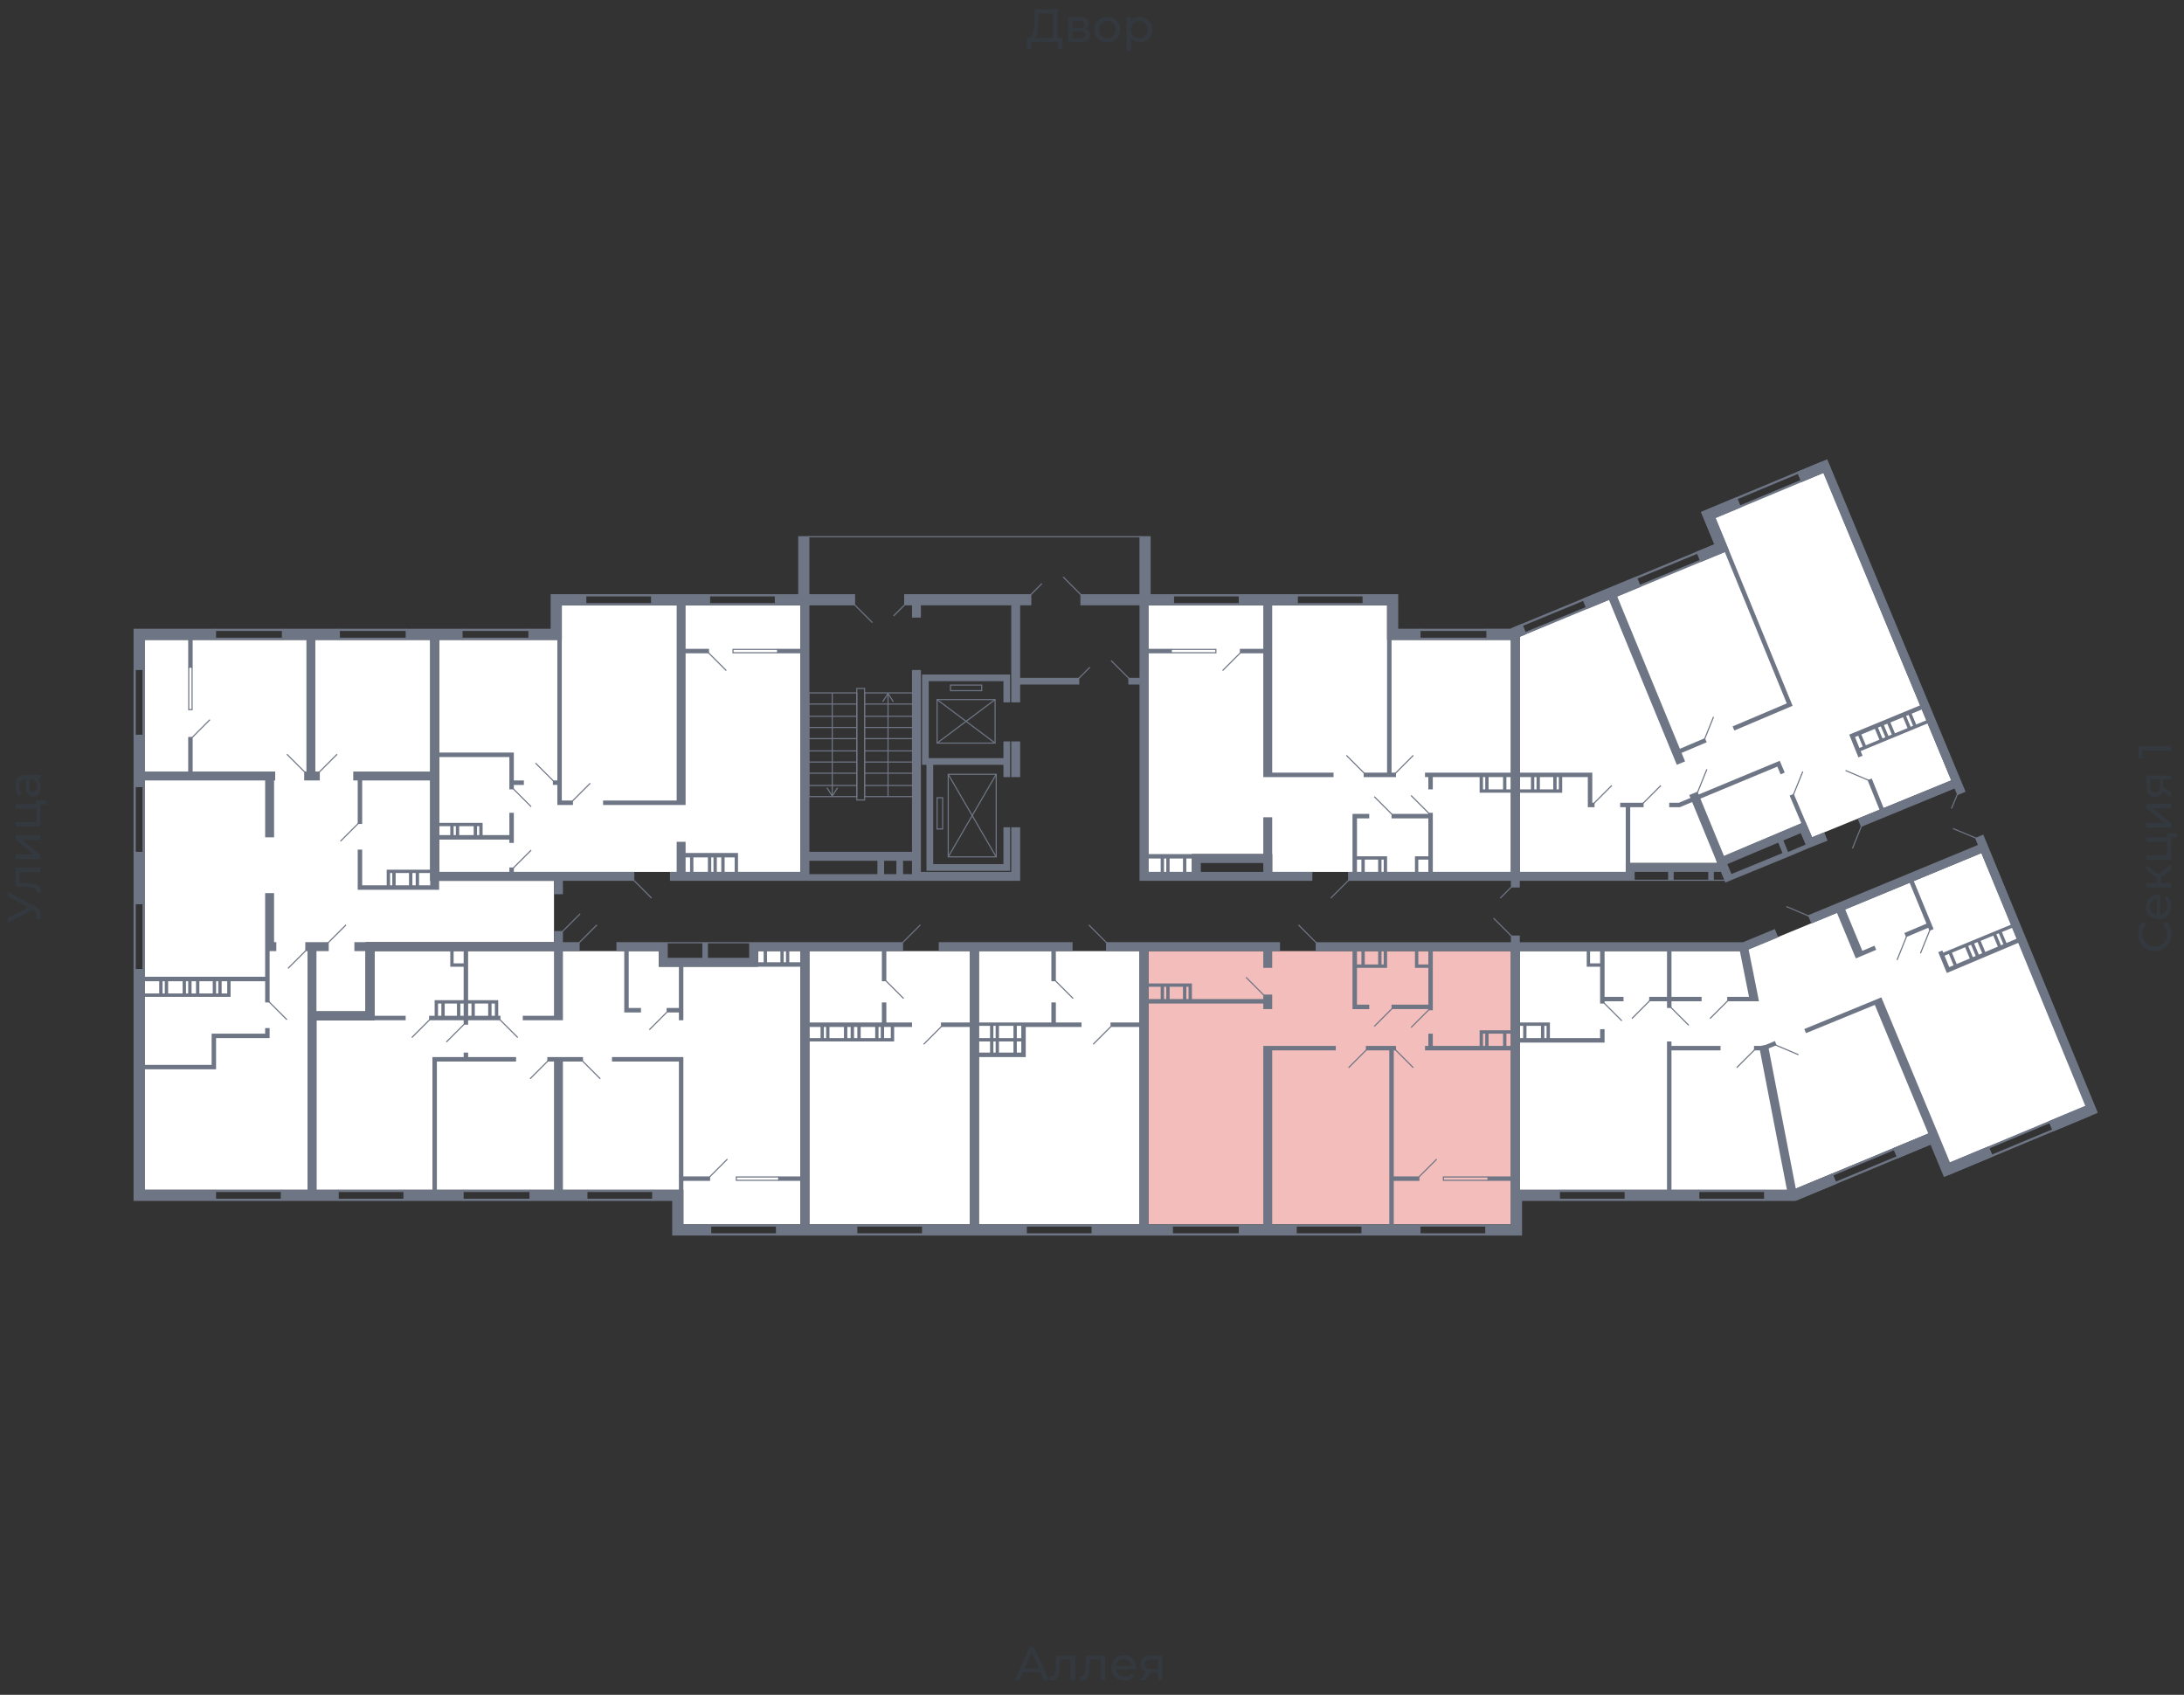 <svg xmlns="http://www.w3.org/2000/svg" width="656" height="509" viewBox="0 0 656 509">
  <rect x="0" y="0" width="656" height="509" fill="#333333" stroke="none"/>
  <title>25.4-1_2s_tip</title>
  <g id="Слой_2" data-name="Слой 2">
    <g id="_25.4_2fl_2s" data-name="25.4-1_2s_tip">
      <rect width="656" height="509" fill="none"/>
      <g id="hover">
        <polygon id="_25.4_2fl_2s_1" data-name="25.4-1_2s_tip_1" points="416.632 192.183 416.632 181.799 344.947 181.799 344.947 261.859 358.011 261.859 358.011 256.499 382.129 256.499 382.129 261.859 453.815 261.859 453.815 192.183 416.632 192.183" fill="white"/>
        <polygon id="_25.4_2fl_2s_2" data-name="25.4-1_2s_tip_2" points="456.495 261.859 488.318 261.859 488.318 259.179 515.787 259.179 515.452 258.174 542.25 246.785 544.26 251.475 586.132 234.391 547.61 141.601 515.117 155.335 518.801 165.05 456.495 191.178 456.495 261.859" fill="white"/>
        <polygon id="_25.4_2fl_2s_3" data-name="25.4-1_2s_tip_3" points="456.495 285.643 456.495 357.328 538.565 357.328 581.443 339.574 585.462 349.289 626.665 332.205 595.177 256.164 523.826 285.643 456.495 285.643" fill="white"/>
        <polygon id="_25.4_2fl_2s_4" data-name="25.4-1_2s_tip_4" points="344.947 367.713 379.45 367.713 453.815 367.713 453.815 285.643 344.947 285.643 344.947 367.713" fill="#F2BDBB"/>
        <polygon id="_25.4_2fl_2s_5" data-name="25.4-1_2s_tip_5" points="342.267 367.713 342.267 285.643 322.168 285.643 294.03 285.643 294.03 367.713 342.267 367.713" fill="white"/>
        <polygon id="_25.4_2fl_2s_6" data-name="25.4-1_2s_tip_6" points="291.35 367.713 291.35 285.643 281.97 285.643 243.113 285.643 243.113 367.713 291.35 367.713" fill="white"/>
        <polygon id="_25.4_2fl_2s_7" data-name="25.4-1_2s_tip_7" points="227.704 285.643 227.704 290.332 197.89 290.332 197.89 285.643 112.471 285.643 112.471 306.411 95.052 306.411 95.052 357.328 205.26 357.328 205.26 367.713 240.433 367.713 240.433 285.643 227.704 285.643" fill="white"/>
        <polygon id="_25.4_2fl_2s_8" data-name="25.4-1_2s_tip_8" points="166.402 282.963 166.402 264.539 129.22 264.539 129.22 192.183 43.465 192.183 43.465 357.328 92.372 357.328 92.372 303.732 109.791 303.732 109.791 282.963 166.402 282.963" fill="white"/>
        <polygon id="_25.4_2fl_2s_9" data-name="25.4-1_2s_tip_9" points="131.899 261.859 131.899 192.183 168.747 192.183 168.747 181.799 240.433 181.799 240.433 261.859 131.899 261.859" fill="white"/>
      </g>
      <g id="o">
        <polyline points="233.566 195.031 220.167 195.031 220.167 196.036 233.566 196.036" fill="none" stroke="#6e7584" stroke-miterlimit="10" stroke-width="0.335"/>
        <polyline points="57.701 200.39 57.701 213.119 56.696 213.119 56.696 200.39" fill="none" stroke="#6e7584" stroke-miterlimit="10" stroke-width="0.335"/>
        <polyline points="233.901 354.481 221.172 354.481 221.172 353.476 233.901 353.476" fill="none" stroke="#6e7584" stroke-miterlimit="10" stroke-width="0.335"/>
        <polyline points="351.814 195.031 365.213 195.031 365.213 196.036 351.814 196.036" fill="none" stroke="#6e7584" stroke-miterlimit="10" stroke-width="0.335"/>
        <line x1="426.514" y1="191.848" x2="446.613" y2="191.848" fill="none" stroke="#6e7584" stroke-miterlimit="10" stroke-width="0.67"/>
        <line x1="426.514" y1="189.168" x2="446.613" y2="189.168" fill="none" stroke="#6e7584" stroke-miterlimit="10" stroke-width="0.67"/>
        <line x1="389.667" y1="181.464" x2="409.43" y2="181.464" fill="none" stroke="#6e7584" stroke-miterlimit="10" stroke-width="0.67"/>
        <line x1="389.667" y1="178.784" x2="409.43" y2="178.784" fill="none" stroke="#6e7584" stroke-miterlimit="10" stroke-width="0.67"/>
        <line x1="352.484" y1="178.784" x2="372.248" y2="178.784" fill="none" stroke="#6e7584" stroke-miterlimit="10" stroke-width="0.67"/>
        <line x1="352.484" y1="181.464" x2="372.248" y2="181.464" fill="none" stroke="#6e7584" stroke-miterlimit="10" stroke-width="0.67"/>
        <path d="M546.6,139.592l.775,1.855-32.344,13.5-.617.258.256.617,3.766,9.1-61.947,25.586-.767-1.857,59.468-24.563.619-.256-.256-.619-3.762-9.092L546.6,139.592m.36-.876-36.043,15.047,4.017,9.709L454.851,188.29l1.278,3.1,63.186-26.1-4.022-9.72,32.962-13.761-1.291-3.091Z" fill="#6e7584"/>
        <line x1="530.023" y1="357.663" x2="510.259" y2="357.663" fill="none" stroke="#6e7584" stroke-miterlimit="10" stroke-width="0.67"/>
        <line x1="530.023" y1="360.343" x2="510.259" y2="360.343" fill="none" stroke="#6e7584" stroke-miterlimit="10" stroke-width="0.67"/>
        <line x1="488.151" y1="357.663" x2="468.387" y2="357.663" fill="none" stroke="#6e7584" stroke-miterlimit="10" stroke-width="0.67"/>
        <line x1="488.151" y1="360.343" x2="468.387" y2="360.343" fill="none" stroke="#6e7584" stroke-miterlimit="10" stroke-width="0.67"/>
        <path d="M626.33,332.875l.774,1.855L585.8,351.968l-.774-1.855,41.306-17.238m.36-.876-42.543,17.754,1.291,3.091L627.98,335.09,626.69,332Z" fill="#6e7584"/>
        <path d="M579.768,340.914l.772,1.856-40.635,16.9-.772-1.856,40.635-16.9m.361-.876-41.872,17.419,1.286,3.093,41.873-17.419-1.287-3.093Z" fill="#6e7584"/>
        <polyline points="446.948 354.481 433.549 354.481 433.549 353.476 446.948 353.476" fill="none" stroke="#6e7584" stroke-miterlimit="10" stroke-width="0.335"/>
        <line x1="372.248" y1="368.048" x2="352.149" y2="368.048" fill="none" stroke="#6e7584" stroke-miterlimit="10" stroke-width="0.67"/>
        <line x1="372.248" y1="370.728" x2="352.149" y2="370.728" fill="none" stroke="#6e7584" stroke-miterlimit="10" stroke-width="0.67"/>
        <line x1="409.095" y1="368.048" x2="389.332" y2="368.048" fill="none" stroke="#6e7584" stroke-miterlimit="10" stroke-width="0.67"/>
        <line x1="409.095" y1="370.728" x2="389.332" y2="370.728" fill="none" stroke="#6e7584" stroke-miterlimit="10" stroke-width="0.67"/>
        <line x1="446.278" y1="370.728" x2="426.514" y2="370.728" fill="none" stroke="#6e7584" stroke-miterlimit="10" stroke-width="0.67"/>
        <line x1="446.278" y1="368.048" x2="426.514" y2="368.048" fill="none" stroke="#6e7584" stroke-miterlimit="10" stroke-width="0.67"/>
        <line x1="158.865" y1="191.848" x2="138.766" y2="191.848" fill="none" stroke="#6e7584" stroke-miterlimit="10" stroke-width="0.67"/>
        <line x1="158.865" y1="189.168" x2="138.766" y2="189.168" fill="none" stroke="#6e7584" stroke-miterlimit="10" stroke-width="0.67"/>
        <line x1="195.713" y1="181.464" x2="175.949" y2="181.464" fill="none" stroke="#6e7584" stroke-miterlimit="10" stroke-width="0.67"/>
        <line x1="195.713" y1="178.784" x2="175.949" y2="178.784" fill="none" stroke="#6e7584" stroke-miterlimit="10" stroke-width="0.67"/>
        <line x1="232.896" y1="178.784" x2="213.132" y2="178.784" fill="none" stroke="#6e7584" stroke-miterlimit="10" stroke-width="0.67"/>
        <line x1="232.896" y1="181.464" x2="213.132" y2="181.464" fill="none" stroke="#6e7584" stroke-miterlimit="10" stroke-width="0.67"/>
        <line x1="101.919" y1="191.848" x2="122.017" y2="191.848" fill="none" stroke="#6e7584" stroke-miterlimit="10" stroke-width="0.67"/>
        <line x1="101.919" y1="189.168" x2="122.017" y2="189.168" fill="none" stroke="#6e7584" stroke-miterlimit="10" stroke-width="0.67"/>
        <line x1="64.736" y1="191.848" x2="84.835" y2="191.848" fill="none" stroke="#6e7584" stroke-miterlimit="10" stroke-width="0.67"/>
        <line x1="64.736" y1="189.168" x2="84.835" y2="189.168" fill="none" stroke="#6e7584" stroke-miterlimit="10" stroke-width="0.67"/>
        <line x1="43.13" y1="220.824" x2="43.13" y2="201.06" fill="none" stroke="#6e7584" stroke-miterlimit="10" stroke-width="0.67"/>
        <line x1="40.45" y1="220.824" x2="40.45" y2="201.06" fill="none" stroke="#6e7584" stroke-miterlimit="10" stroke-width="0.67"/>
        <line x1="43.13" y1="255.997" x2="43.13" y2="236.233" fill="none" stroke="#6e7584" stroke-miterlimit="10" stroke-width="0.67"/>
        <line x1="40.45" y1="255.997" x2="40.45" y2="236.233" fill="none" stroke="#6e7584" stroke-miterlimit="10" stroke-width="0.67"/>
        <line x1="43.13" y1="291.17" x2="43.13" y2="271.406" fill="none" stroke="#6e7584" stroke-miterlimit="10" stroke-width="0.67"/>
        <line x1="40.45" y1="291.17" x2="40.45" y2="271.406" fill="none" stroke="#6e7584" stroke-miterlimit="10" stroke-width="0.67"/>
        <line x1="64.736" y1="357.663" x2="84.5" y2="357.663" fill="none" stroke="#6e7584" stroke-miterlimit="10" stroke-width="0.67"/>
        <line x1="64.736" y1="360.343" x2="84.5" y2="360.343" fill="none" stroke="#6e7584" stroke-miterlimit="10" stroke-width="0.67"/>
        <line x1="196.048" y1="357.663" x2="176.284" y2="357.663" fill="none" stroke="#6e7584" stroke-miterlimit="10" stroke-width="0.67"/>
        <line x1="196.048" y1="360.343" x2="176.284" y2="360.343" fill="none" stroke="#6e7584" stroke-miterlimit="10" stroke-width="0.67"/>
        <line x1="121.347" y1="357.663" x2="101.584" y2="357.663" fill="none" stroke="#6e7584" stroke-miterlimit="10" stroke-width="0.67"/>
        <line x1="121.347" y1="360.343" x2="101.584" y2="360.343" fill="none" stroke="#6e7584" stroke-miterlimit="10" stroke-width="0.67"/>
        <line x1="159.2" y1="357.663" x2="139.101" y2="357.663" fill="none" stroke="#6e7584" stroke-miterlimit="10" stroke-width="0.67"/>
        <line x1="159.2" y1="360.343" x2="139.101" y2="360.343" fill="none" stroke="#6e7584" stroke-miterlimit="10" stroke-width="0.67"/>
        <line x1="233.231" y1="370.728" x2="213.467" y2="370.728" fill="none" stroke="#6e7584" stroke-miterlimit="10" stroke-width="0.67"/>
        <line x1="233.231" y1="368.048" x2="213.467" y2="368.048" fill="none" stroke="#6e7584" stroke-miterlimit="10" stroke-width="0.67"/>
        <line x1="257.349" y1="368.048" x2="277.113" y2="368.048" fill="none" stroke="#6e7584" stroke-miterlimit="10" stroke-width="0.67"/>
        <line x1="257.349" y1="370.728" x2="277.113" y2="370.728" fill="none" stroke="#6e7584" stroke-miterlimit="10" stroke-width="0.67"/>
        <line x1="308.266" y1="368.048" x2="328.03" y2="368.048" fill="none" stroke="#6e7584" stroke-miterlimit="10" stroke-width="0.67"/>
        <line x1="308.266" y1="370.728" x2="328.03" y2="370.728" fill="none" stroke="#6e7584" stroke-miterlimit="10" stroke-width="0.67"/>
      </g>
      <g id="d">
        <line x1="399.716" y1="269.731" x2="405.076" y2="264.371" fill="none" stroke="#6e7584" stroke-miterlimit="10" stroke-width="0.335"/>
        <line x1="418.14" y1="244.608" x2="412.78" y2="239.248" fill="none" stroke="#6e7584" stroke-miterlimit="10" stroke-width="0.335"/>
        <line x1="409.765" y1="232.213" x2="404.406" y2="226.854" fill="none" stroke="#6e7584" stroke-miterlimit="10" stroke-width="0.335"/>
        <line x1="419.145" y1="232.213" x2="424.504" y2="226.854" fill="none" stroke="#6e7584" stroke-miterlimit="10" stroke-width="0.335"/>
        <line x1="423.834" y1="238.913" x2="429.194" y2="244.273" fill="none" stroke="#6e7584" stroke-miterlimit="10" stroke-width="0.335"/>
        <line x1="372.583" y1="196.036" x2="367.223" y2="201.395" fill="none" stroke="#6e7584" stroke-miterlimit="10" stroke-width="0.335"/>
        <line x1="561.315" y1="234.364" x2="554.338" y2="231.402" fill="none" stroke="#6e7584" stroke-miterlimit="10" stroke-width="0.335"/>
        <line x1="498.87" y1="235.898" x2="493.51" y2="241.258" fill="none" stroke="#6e7584" stroke-miterlimit="10" stroke-width="0.335"/>
        <line x1="541.492" y1="231.714" x2="538.653" y2="238.742" fill="none" stroke="#6e7584" stroke-miterlimit="10" stroke-width="0.335"/>
        <line x1="512.684" y1="231.044" x2="509.845" y2="238.072" fill="none" stroke="#6e7584" stroke-miterlimit="10" stroke-width="0.335"/>
        <line x1="514.694" y1="215.3" x2="511.854" y2="222.328" fill="none" stroke="#6e7584" stroke-miterlimit="10" stroke-width="0.335"/>
        <line x1="559.246" y1="247.793" x2="556.407" y2="254.821" fill="none" stroke="#6e7584" stroke-miterlimit="10" stroke-width="0.335"/>
        <line x1="484.131" y1="235.898" x2="478.771" y2="241.258" fill="none" stroke="#6e7584" stroke-miterlimit="10" stroke-width="0.335"/>
        <line x1="543.561" y1="275.232" x2="536.584" y2="272.27" fill="none" stroke="#6e7584" stroke-miterlimit="10" stroke-width="0.335"/>
        <line x1="518.969" y1="300.549" x2="513.609" y2="305.909" fill="none" stroke="#6e7584" stroke-miterlimit="10" stroke-width="0.335"/>
        <line x1="540.211" y1="316.769" x2="533.234" y2="313.808" fill="none" stroke="#6e7584" stroke-miterlimit="10" stroke-width="0.335"/>
        <line x1="527.008" y1="315.288" x2="521.649" y2="320.648" fill="none" stroke="#6e7584" stroke-miterlimit="10" stroke-width="0.335"/>
        <line x1="579.68" y1="279.281" x2="576.841" y2="286.309" fill="none" stroke="#6e7584" stroke-miterlimit="10" stroke-width="0.335"/>
        <line x1="572.645" y1="281.291" x2="569.806" y2="288.319" fill="none" stroke="#6e7584" stroke-miterlimit="10" stroke-width="0.335"/>
        <line x1="481.786" y1="301.219" x2="487.146" y2="306.579" fill="none" stroke="#6e7584" stroke-miterlimit="10" stroke-width="0.335"/>
        <line x1="495.52" y1="300.549" x2="490.161" y2="305.909" fill="none" stroke="#6e7584" stroke-miterlimit="10" stroke-width="0.335"/>
        <line x1="507.245" y1="307.919" x2="501.885" y2="302.559" fill="none" stroke="#6e7584" stroke-miterlimit="10" stroke-width="0.335"/>
        <line x1="390.001" y1="277.771" x2="395.361" y2="283.13" fill="none" stroke="#6e7584" stroke-miterlimit="10" stroke-width="0.335"/>
        <line x1="418.14" y1="302.894" x2="412.78" y2="308.254" fill="none" stroke="#6e7584" stroke-miterlimit="10" stroke-width="0.335"/>
        <line x1="410.435" y1="315.288" x2="405.076" y2="320.648" fill="none" stroke="#6e7584" stroke-miterlimit="10" stroke-width="0.335"/>
        <line x1="374.257" y1="293.515" x2="379.617" y2="298.874" fill="none" stroke="#6e7584" stroke-miterlimit="10" stroke-width="0.335"/>
        <line x1="419.145" y1="315.288" x2="424.504" y2="320.648" fill="none" stroke="#6e7584" stroke-miterlimit="10" stroke-width="0.335"/>
        <line x1="423.834" y1="308.589" x2="429.194" y2="303.229" fill="none" stroke="#6e7584" stroke-miterlimit="10" stroke-width="0.335"/>
        <line x1="426.179" y1="353.476" x2="431.539" y2="348.116" fill="none" stroke="#6e7584" stroke-miterlimit="10" stroke-width="0.335"/>
        <line x1="195.713" y1="269.731" x2="190.353" y2="264.371" fill="none" stroke="#6e7584" stroke-miterlimit="10" stroke-width="0.335"/>
        <line x1="166.235" y1="234.558" x2="160.875" y2="229.199" fill="none" stroke="#6e7584" stroke-miterlimit="10" stroke-width="0.335"/>
        <line x1="171.929" y1="240.588" x2="177.289" y2="235.228" fill="none" stroke="#6e7584" stroke-miterlimit="10" stroke-width="0.335"/>
        <line x1="159.535" y1="242.263" x2="154.176" y2="236.903" fill="none" stroke="#6e7584" stroke-miterlimit="10" stroke-width="0.335"/>
        <line x1="159.535" y1="255.327" x2="154.176" y2="260.687" fill="none" stroke="#6e7584" stroke-miterlimit="10" stroke-width="0.335"/>
        <line x1="212.797" y1="196.036" x2="218.157" y2="201.395" fill="none" stroke="#6e7584" stroke-miterlimit="10" stroke-width="0.335"/>
        <line x1="102.254" y1="252.647" x2="107.613" y2="247.287" fill="none" stroke="#6e7584" stroke-miterlimit="10" stroke-width="0.335"/>
        <line x1="80.815" y1="300.884" x2="86.175" y2="306.244" fill="none" stroke="#6e7584" stroke-miterlimit="10" stroke-width="0.335"/>
        <line x1="95.889" y1="231.878" x2="101.249" y2="226.519" fill="none" stroke="#6e7584" stroke-miterlimit="10" stroke-width="0.335"/>
        <line x1="57.701" y1="221.494" x2="63.061" y2="216.134" fill="none" stroke="#6e7584" stroke-miterlimit="10" stroke-width="0.335"/>
        <line x1="103.929" y1="277.771" x2="98.569" y2="283.13" fill="none" stroke="#6e7584" stroke-miterlimit="10" stroke-width="0.335"/>
        <line x1="91.869" y1="285.475" x2="86.51" y2="290.835" fill="none" stroke="#6e7584" stroke-miterlimit="10" stroke-width="0.335"/>
        <line x1="86.175" y1="226.519" x2="91.534" y2="231.878" fill="none" stroke="#6e7584" stroke-miterlimit="10" stroke-width="0.335"/>
        <line x1="174.274" y1="274.421" x2="168.915" y2="279.781" fill="none" stroke="#6e7584" stroke-miterlimit="10" stroke-width="0.335"/>
        <line x1="180.304" y1="323.998" x2="174.944" y2="318.638" fill="none" stroke="#6e7584" stroke-miterlimit="10" stroke-width="0.335"/>
        <line x1="159.2" y1="323.998" x2="164.56" y2="318.638" fill="none" stroke="#6e7584" stroke-miterlimit="10" stroke-width="0.335"/>
        <line x1="195.043" y1="309.259" x2="200.403" y2="303.899" fill="none" stroke="#6e7584" stroke-miterlimit="10" stroke-width="0.335"/>
        <line x1="155.515" y1="311.604" x2="150.156" y2="306.244" fill="none" stroke="#6e7584" stroke-miterlimit="10" stroke-width="0.335"/>
        <line x1="134.077" y1="312.944" x2="139.436" y2="307.584" fill="none" stroke="#6e7584" stroke-miterlimit="10" stroke-width="0.335"/>
        <line x1="123.692" y1="311.604" x2="129.052" y2="306.244" fill="none" stroke="#6e7584" stroke-miterlimit="10" stroke-width="0.335"/>
        <line x1="179.299" y1="277.771" x2="173.939" y2="283.13" fill="none" stroke="#6e7584" stroke-miterlimit="10" stroke-width="0.335"/>
        <line x1="213.132" y1="353.476" x2="218.492" y2="348.116" fill="none" stroke="#6e7584" stroke-miterlimit="10" stroke-width="0.335"/>
        <line x1="271.084" y1="283.13" x2="276.443" y2="277.771" fill="none" stroke="#6e7584" stroke-miterlimit="10" stroke-width="0.335"/>
        <line x1="282.808" y1="308.254" x2="277.448" y2="313.614" fill="none" stroke="#6e7584" stroke-miterlimit="10" stroke-width="0.335"/>
        <line x1="266.059" y1="294.52" x2="271.419" y2="299.879" fill="none" stroke="#6e7584" stroke-miterlimit="10" stroke-width="0.335"/>
        <line x1="332.385" y1="283.13" x2="327.025" y2="277.771" fill="none" stroke="#6e7584" stroke-miterlimit="10" stroke-width="0.335"/>
        <line x1="333.725" y1="308.254" x2="328.365" y2="313.614" fill="none" stroke="#6e7584" stroke-miterlimit="10" stroke-width="0.335"/>
        <line x1="316.976" y1="294.52" x2="322.336" y2="299.879" fill="none" stroke="#6e7584" stroke-miterlimit="10" stroke-width="0.335"/>
        <line x1="256.679" y1="181.631" x2="262.039" y2="186.991" fill="none" stroke="#6e7584" stroke-miterlimit="10" stroke-width="0.335"/>
        <line x1="271.754" y1="181.631" x2="268.404" y2="184.981" fill="none" stroke="#6e7584" stroke-miterlimit="10" stroke-width="0.335"/>
        <line x1="324.68" y1="178.617" x2="319.321" y2="173.257" fill="none" stroke="#6e7584" stroke-miterlimit="10" stroke-width="0.335"/>
        <line x1="309.606" y1="178.617" x2="312.956" y2="175.267" fill="none" stroke="#6e7584" stroke-miterlimit="10" stroke-width="0.335"/>
        <line x1="339.085" y1="203.74" x2="333.725" y2="198.38" fill="none" stroke="#6e7584" stroke-miterlimit="10" stroke-width="0.335"/>
        <line x1="324.01" y1="203.74" x2="327.36" y2="200.39" fill="none" stroke="#6e7584" stroke-miterlimit="10" stroke-width="0.335"/>
        <line x1="448.623" y1="275.761" x2="453.983" y2="281.12" fill="none" stroke="#6e7584" stroke-miterlimit="10" stroke-width="0.335"/>
        <line x1="450.633" y1="269.731" x2="453.983" y2="266.381" fill="none" stroke="#6e7584" stroke-miterlimit="10" stroke-width="0.335"/>
        <line x1="586.603" y1="248.83" x2="593.606" y2="251.731" fill="none" stroke="#6e7584" stroke-miterlimit="10" stroke-width="0.335"/>
        <line x1="586.152" y1="242.825" x2="587.965" y2="238.448" fill="none" stroke="#6e7584" stroke-miterlimit="10" stroke-width="0.335"/>
        <line x1="342.602" y1="161.198" x2="242.778" y2="161.198" fill="none" stroke="#6e7584" stroke-miterlimit="10" stroke-width="0.335"/>
        <rect x="281.468" y="210.105" width="17.419" height="13.064" transform="translate(580.355 433.274) rotate(180)" fill="none" stroke="#6e7584" stroke-miterlimit="10" stroke-width="0.335"/>
        <line x1="298.887" y1="210.105" x2="281.468" y2="223.169" fill="none" stroke="#6e7584" stroke-miterlimit="10" stroke-width="0.335"/>
        <line x1="298.887" y1="223.169" x2="281.468" y2="210.105" fill="none" stroke="#6e7584" stroke-miterlimit="10" stroke-width="0.335"/>
        <rect x="284.818" y="232.548" width="14.404" height="24.789" transform="translate(584.04 489.885) rotate(180)" fill="none" stroke="#6e7584" stroke-miterlimit="10" stroke-width="0.335"/>
        <line x1="299.222" y1="232.548" x2="284.818" y2="257.337" fill="none" stroke="#6e7584" stroke-miterlimit="10" stroke-width="0.335"/>
        <line x1="299.222" y1="257.337" x2="284.818" y2="232.548" fill="none" stroke="#6e7584" stroke-miterlimit="10" stroke-width="0.335"/>
        <rect x="285.488" y="205.75" width="9.379" height="1.675" transform="translate(580.355 413.175) rotate(180)" fill="none" stroke="#6e7584" stroke-miterlimit="10" stroke-width="0.335"/>
        <rect x="281.468" y="239.583" width="1.675" height="9.379" transform="translate(564.611 488.545) rotate(180)" fill="none" stroke="#6e7584" stroke-miterlimit="10" stroke-width="0.335"/>
        <rect x="257.349" y="206.755" width="2.345" height="33.498" transform="translate(517.044 447.008) rotate(180)" fill="none" stroke="#6e7584" stroke-miterlimit="10" stroke-width="0.335"/>
        <g>
          <rect x="259.694" y="208.095" width="14.404" height="31.153" fill="none" stroke="#6e7584" stroke-miterlimit="10" stroke-width="0.335"/>
          <line x1="259.694" y1="235.898" x2="274.098" y2="235.898" fill="none" stroke="#6e7584" stroke-miterlimit="10" stroke-width="0.335"/>
          <line x1="259.694" y1="232.213" x2="274.098" y2="232.213" fill="none" stroke="#6e7584" stroke-miterlimit="10" stroke-width="0.335"/>
          <line x1="259.694" y1="228.864" x2="274.098" y2="228.864" fill="none" stroke="#6e7584" stroke-miterlimit="10" stroke-width="0.335"/>
          <line x1="259.694" y1="225.514" x2="274.098" y2="225.514" fill="none" stroke="#6e7584" stroke-miterlimit="10" stroke-width="0.335"/>
          <line x1="259.694" y1="221.829" x2="274.098" y2="221.829" fill="none" stroke="#6e7584" stroke-miterlimit="10" stroke-width="0.335"/>
          <line x1="259.694" y1="218.479" x2="274.098" y2="218.479" fill="none" stroke="#6e7584" stroke-miterlimit="10" stroke-width="0.335"/>
          <line x1="259.694" y1="215.129" x2="274.098" y2="215.129" fill="none" stroke="#6e7584" stroke-miterlimit="10" stroke-width="0.335"/>
          <line x1="259.694" y1="211.445" x2="274.098" y2="211.445" fill="none" stroke="#6e7584" stroke-miterlimit="10" stroke-width="0.335"/>
          <g>
            <line x1="266.729" y1="208.498" x2="266.729" y2="239.248" fill="none" stroke="#6e7584" stroke-miterlimit="10" stroke-width="0.335"/>
            <path d="M265.121,210.787a.167.167,0,0,0,.231-.052l1.377-2.161,1.376,2.161a.168.168,0,1,0,.283-.18l-1.518-2.383a.168.168,0,0,0-.282,0l-1.518,2.383a.167.167,0,0,0,.051.232Z" fill="#6e7584"/>
          </g>
        </g>
        <g>
          <rect x="242.945" y="208.095" width="14.404" height="31.153" fill="none" stroke="#6e7584" stroke-miterlimit="10" stroke-width="0.335"/>
          <line x1="242.945" y1="235.898" x2="257.349" y2="235.898" fill="none" stroke="#6e7584" stroke-miterlimit="10" stroke-width="0.335"/>
          <line x1="242.945" y1="232.213" x2="257.349" y2="232.213" fill="none" stroke="#6e7584" stroke-miterlimit="10" stroke-width="0.335"/>
          <line x1="242.945" y1="228.864" x2="257.349" y2="228.864" fill="none" stroke="#6e7584" stroke-miterlimit="10" stroke-width="0.335"/>
          <line x1="242.945" y1="225.514" x2="257.349" y2="225.514" fill="none" stroke="#6e7584" stroke-miterlimit="10" stroke-width="0.335"/>
          <line x1="242.945" y1="221.829" x2="257.349" y2="221.829" fill="none" stroke="#6e7584" stroke-miterlimit="10" stroke-width="0.335"/>
          <line x1="242.945" y1="218.479" x2="257.349" y2="218.479" fill="none" stroke="#6e7584" stroke-miterlimit="10" stroke-width="0.335"/>
          <line x1="242.945" y1="215.129" x2="257.349" y2="215.129" fill="none" stroke="#6e7584" stroke-miterlimit="10" stroke-width="0.335"/>
          <line x1="242.945" y1="211.445" x2="257.349" y2="211.445" fill="none" stroke="#6e7584" stroke-miterlimit="10" stroke-width="0.335"/>
          <g>
            <line x1="249.98" y1="208.095" x2="249.98" y2="238.845" fill="none" stroke="#6e7584" stroke-miterlimit="10" stroke-width="0.335"/>
            <path d="M248.372,236.556a.167.167,0,0,1,.231.051l1.377,2.162,1.376-2.162a.168.168,0,0,1,.283.18l-1.518,2.383a.166.166,0,0,1-.282,0l-1.518-2.383a.166.166,0,0,1-.027-.09A.168.168,0,0,1,248.372,236.556Z" fill="#6e7584"/>
          </g>
        </g>
      </g>
      <g id="s">
        <g>
          <path d="M342.267,203.573h-3.35v2.009h3.35v58.957h2.68v-6.7h3.684v4.02h-3.684v2.68h34.5v-2.68H360.691v-2.68H379.45v2.68h0v2.68h14.739v-2.68h-12.06V245.445H379.45V256.5h-34.5V196.2h7.034v-1.34h-7.034V181.8h7.7v-3.35h-7.034V161.03h-3.35v17.419H324.513v3.35h17.754Zm14.069,54.266h1.675v4.02h-1.675Zm-5.025,0h4.02v4.02h-4.02Zm-1.675,0h.67v4.02h-.67Z" fill="#6e7584"/>
          <polygon points="379.45 194.863 372.415 194.863 372.415 196.203 379.45 196.203 379.45 232.046 379.45 233.386 400.553 233.386 400.553 232.046 382.129 232.046 382.129 181.799 389.834 181.799 389.834 178.449 372.08 178.449 372.08 181.799 379.45 181.799 379.45 194.863" fill="#6e7584"/>
          <polygon points="416.632 188.833 416.632 192.183 416.632 232.046 409.598 232.046 409.598 233.386 419.312 233.386 419.312 232.046 417.972 232.046 417.972 192.183 426.682 192.183 426.682 188.833 419.982 188.833 419.982 178.449 416.632 178.449 409.263 178.449 409.263 181.799 416.632 181.799 416.632 188.833" fill="#6e7584"/>
          <polygon points="418.642 354.649 426.347 354.649 426.347 353.309 418.642 353.309 418.642 315.456 419.312 315.456 419.312 314.116 410.268 314.116 410.268 315.456 417.302 315.456 417.302 367.713 408.928 367.713 408.928 371.063 426.682 371.063 426.682 367.713 418.642 367.713 418.642 354.649" fill="#6e7584"/>
          <polygon points="379.45 315.456 379.45 367.713 372.08 367.713 372.08 371.063 389.499 371.063 389.499 367.713 382.129 367.713 382.129 315.456 401.223 315.456 401.223 314.116 379.45 314.116 379.45 315.456" fill="#6e7584"/>
          <path d="M344.947,301.387h34.5v1.675h2.679v-4.355H379.45v1.34H358.011v-4.69H344.947v-9.714h34.5v5.024h2.679v-5.024h2.345v-2.68H332.217v2.68h10.05v21.438h-8.71v1.34h8.71v59.292h-14.4v3.35h24.453v-3.35h-7.369Zm11.389-5.025h.67v3.685h-.67Zm-5.025,0h4.02v3.685h-4.02Zm-1.675,0h.67v3.685h-.67Zm-4.689,0h3.684v3.685h-3.684Z" fill="#6e7584"/>
          <path d="M317.143,301.052H315.8v6.029H294.03V285.643H315.8v9.044h1.34v-9.044h5.025v-2.68h-40.2v2.68h9.38v21.438h-8.71v1.34h8.71v59.292h-14.4v3.35h31.488v-3.35h-14.4V317.466H308.1v-9.045h16.749v-1.34h-7.705Zm-19.764,15.074H294.03v-3.35h3.349Zm0-4.355H294.03v-3.685h3.349Zm1.675,4.355h-.67v-3.35h.67Zm0-4.355h-.67v-3.685h.67Zm5.36,4.355h-4.355v-3.35h4.355Zm0-4.355h-4.355v-3.685h4.355Zm2.345,4.355h-1.34v-3.35h1.34Zm0-7.7v3.35h-1.34v-3.685h1.34Z" fill="#6e7584"/>
          <path d="M266.226,301.052h-1.34v6.029H243.113V285.643h21.773v9.044h1.34v-9.044h5.025v-2.68h-86.09v2.68h2.345v18.424h5.025v-1.34h-3.685V285.643h9.044v4.689h6.03v12.395h-3.685v1.34h3.685v2.344h1.34V290.332h35.173v62.977h-6.7v1.34h6.7v13.064h-7.37v3.35h24.454v-3.35h-14.4V312.776h25.458v-4.355h5.36v-1.34h-7.7Zm-55.271-13.4H200.57V283.3h10.385Zm14.069-2.01v2.01H212.63V283.3h12.394Zm4.355,3.349H227.7v-3.349h1.675Zm5.024,0h-4.02v-3.349h4.02Zm1.675,0h-.67v-3.349h.67Zm4.355,0h-3.35v-3.349h3.35Zm6.03,22.779h-3.35v-3.35h3.35Zm1.674,0h-.67v-3.35h.67Zm5.36,0h-4.355v-3.35H253.5Zm2.01,0h-1v-3.35h1Zm2.01,0h-1v-3.35h1Zm5.36,0h-4.355v-3.35h4.355Zm1.674,0h-.67v-3.35h.67Zm3.015-3.35v3.35h-2.01v-3.35Z" fill="#6e7584"/>
          <polygon points="169.082 318.806 175.112 318.806 175.112 317.466 164.392 317.466 164.392 318.806 166.402 318.806 166.402 357.328 159.033 357.328 159.033 360.678 176.452 360.678 176.452 357.328 169.082 357.328 169.082 318.806" fill="#6e7584"/>
          <polygon points="205.26 357.328 205.26 354.649 213.3 354.649 213.3 353.309 205.26 353.309 205.26 318.806 205.26 317.466 183.821 317.466 183.821 318.806 203.92 318.806 203.92 357.328 201.91 357.328 195.881 357.328 195.881 360.678 201.91 360.678 201.91 367.713 201.91 371.063 213.634 371.063 213.634 367.713 205.26 367.713 205.26 357.328" fill="#6e7584"/>
          <path d="M157.023,305.072v1.339h12.059V285.643h5.025v-2.68h-5.025v-3.35H166.4v3.35H106.441v2.68h3.35v18.089H95.052V285.643h3.684v-2.68H91.7v2.68h.67v71.685h-8.04v3.35h17.419v-3.35h-6.7V306.411h26.8v-1.339h-9.379V285.643h22.778v4.689h4.02v10.05h-8.71v4.69h-1.674v1.339h10.384v1.34h1.34v-1.34h9.714v-1.339h-.67v-4.69h-9.044V285.643H166.4v19.429Zm-24.454,0h-1v-3.685h1Zm4.69,0h-3.685v-3.685h3.685Zm2.01,0h-1v-3.685h1Zm0-15.745h-3.015v-3.684h3.015Zm8.374,12.06h1v3.685h-1Zm-5.024,0h4.019v3.685h-4.019Zm-1,0v3.685h-1v-3.685Z" fill="#6e7584"/>
          <polygon points="140.609 316.126 139.269 316.126 139.269 317.466 129.889 317.466 129.889 318.806 129.889 357.328 121.18 357.328 121.18 360.678 139.269 360.678 139.269 357.328 131.229 357.328 131.229 318.806 155.013 318.806 155.013 317.466 140.609 317.466 140.609 316.126" fill="#6e7584"/>
          <polygon points="43.465 234.391 79.642 234.391 79.642 251.475 82.322 251.475 82.322 234.391 82.657 234.391 82.657 231.711 57.869 231.711 57.869 221.327 56.529 221.327 56.529 231.711 43.465 231.711 43.465 220.657 40.115 220.657 40.115 236.401 43.465 236.401 43.465 234.391" fill="#6e7584"/>
          <rect x="40.115" y="255.829" width="3.35" height="15.744" fill="#6e7584"/>
          <polygon points="43.465 192.183 56.529 192.183 56.529 200.558 57.869 200.558 57.869 192.183 64.903 192.183 64.903 188.833 40.115 188.833 40.115 192.183 40.115 201.228 43.465 201.228 43.465 192.183" fill="#6e7584"/>
          <polygon points="92.037 231.711 91.367 231.711 91.367 234.391 96.056 234.391 96.056 231.711 94.717 231.711 94.717 192.183 102.086 192.183 102.086 188.833 84.667 188.833 84.667 192.183 92.037 192.183 92.037 231.711" fill="#6e7584"/>
          <path d="M107.446,247.455h1.34V234.391H129.22v26.8H116.155v4.69h-7.369v-10.72h-1.34v12.06H131.9v-2.68h34.5v4.02h2.68v-4.02h21.439v-2.68H154.343v-1.34H153v1.34H131.9v-9.714H153v1h1.34v-9.045H153v6.7h-8.039V247.12H131.9V227.356H153v9.715h1.34v-1.34h3.015v-1.34h-3.015v-8.375H131.9V192.183h7.035v-3.35H121.85v3.35h7.37v39.528H106.106v2.68h1.34Zm10.384,18.424h-.67v-3.685h.67Zm5.025,0h-4.02v-3.685h4.02Zm2.01,0h-1v-3.685h1Zm4.355-1.34v1.34h-3.35v-3.685h3.35Zm14.069-16.414h.67v2.68h-.67Zm-5.36,0h4.355v2.68h-4.355Zm-1.675,0h.67v2.68h-.67Zm-4.355,0h3.35v2.68H131.9Z" fill="#6e7584"/>
          <path d="M82.322,268.224h-2.68v25.123H43.465V291h-3.35v69.676H64.9v-3.35H43.465V321.151H64.9v-9.38H80.982v-3.015h-1.34v1.675H63.563v9.38h-20.1V299.377H69.258v-4.69H79.642v6.365h1.34V285.643h2.01v-2.68h-.67Zm-34.5,30.148H43.465v-3.685h4.354Zm1.675,0h-.67v-3.685h.67Zm5.36,0H50.5v-3.685h4.355Zm1.675,0h-.67v-3.685h.67Zm2.345,0h-1.34v-3.685h1.34Zm5.024,0H59.879v-3.685H63.9Zm1.675,0H64.9v-3.685h.67Zm2.68,0H66.578v-3.685h1.675Z" fill="#6e7584"/>
          <polygon points="167.407 234.391 166.067 234.391 166.067 235.731 167.407 235.731 167.407 240.42 167.407 241.76 172.097 241.76 172.097 240.42 168.747 240.42 168.747 192.183 168.747 188.833 168.747 181.799 176.117 181.799 176.117 178.449 168.747 178.449 165.397 178.449 165.397 188.833 158.698 188.833 158.698 192.183 167.407 192.183 167.407 234.391" fill="#6e7584"/>
          <polygon points="205.93 240.42 205.93 196.203 212.965 196.203 212.965 194.863 205.93 194.863 205.93 181.799 213.3 181.799 213.3 178.449 195.546 178.449 195.546 181.799 203.25 181.799 203.25 240.42 181.141 240.42 181.141 241.76 205.93 241.76 205.93 240.42" fill="#6e7584"/>
          <polygon points="303.409 210.942 303.409 202.568 301.399 202.568 278.956 202.568 276.946 202.568 276.946 229.701 278.286 229.701 278.286 261.524 280.296 261.524 301.399 261.524 303.409 261.524 303.409 248.46 301.399 248.46 301.399 259.514 280.296 259.514 280.296 229.701 301.399 229.701 301.399 233.386 303.409 233.386 303.409 222.666 301.399 222.666 301.399 227.691 278.956 227.691 278.956 204.578 301.399 204.578 301.399 210.942 303.409 210.942" fill="#6e7584"/>
          <rect x="303.744" y="222.666" width="2.68" height="10.719" fill="#6e7584"/>
          <path d="M306.424,264.539V248.46h-2.68v13.4H276.611V201.228h-2.68v54.6H243.113V181.8h13.734v-3.35H243.113V161.03h-3.35v17.419h-7.035v3.35h7.7v13.064H233.4v1.34h7.035v65.656H221.674v-5.695H205.93v-3.349h-2.68v9.044h-2.01v2.68H306.424Zm-99.154-2.68h-1.34V257.5h1.34Zm5.36,0h-4.355V257.5h4.355Zm1.674,0h-.67V257.5h.67Zm2.345,0h-1.34V257.5h1.34Zm4.02,0h-3.015V257.5h3.015Zm42.878.67H243.113v-4.02h20.434Zm5.694,0h-3.685v-4.02h3.685Zm4.69-.67v.67h-2.68v-4.02h2.68Z" fill="#6e7584"/>
          <polygon points="273.931 185.484 276.611 185.484 276.611 181.799 303.744 181.799 303.744 210.942 306.424 210.942 306.424 205.582 324.178 205.582 324.178 203.573 306.424 203.573 306.424 181.799 309.774 181.799 309.774 178.449 271.586 178.449 271.586 181.799 273.931 181.799 273.931 185.484" fill="#6e7584"/>
          <path d="M630.115,334.207l-33.03-80.23h0l-.033-.079-.477-1.16h0l-.861-2.079-2.476,1.025.86,2.079-51.038,21.128,1.025,2.476,7.686-3.182,5.657,13.645L559.9,286.8l0,0,3.65-1.546-.522-1.234-3.641,1.543-5.142-12.4,19.355-8.012,5.053,12.25L572,280.219l.522,1.234,6.645-2.815.374.907,1.239-.511-5.939-14.4,20.281-8.4,8.849,21.5L583.693,286.1l-.263-.638-1.239.511,2.575,6.241,21.44-9.045,20.158,48.963-11.049,4.611,1.29,3.091,11.375-4.746,0,0Zm-44.626-43.749-1.413-3.426,1.3-.535,1.421,3.411Zm2.23-.941-1.418-3.4,3.954-1.632,1.4,3.372Zm4.867-2.053-1.4-3.365.857-.354,1.4,3.358Zm1.78-.751-1.4-3.351,1.024-.423,1.393,3.343Zm1.947-.822-1.39-3.335,3.788-1.563,1.377,3.306Zm4.7-1.983-1.374-3.3.738-.3,1.372,3.293Zm1.662-.7-1.369-3.286,3.044-1.256,1.345,3.268Z" fill="#6e7584"/>
          <polygon points="585.698 349.106 581.679 339.393 581.675 339.395 565.093 299.532 562.619 300.561 562.621 300.568 541.947 309.044 542.455 310.284 563.136 301.805 579.2 340.424 581.015 339.669 568.605 344.832 569.892 347.925 579.867 343.775 583.887 353.492 598.645 347.332 597.355 344.241 585.698 349.106" fill="#6e7584"/>
          <polygon points="539.398 356.982 531.237 314.872 533.629 313.903 533.12 312.663 530.331 313.807 528.784 314.116 526.841 314.116 526.841 315.456 528.621 315.456 536.736 357.328 529.856 357.328 529.856 360.678 539.235 360.678 551.718 355.485 550.431 352.393 539.398 356.982" fill="#6e7584"/>
          <path d="M518.8,300.717h9.527l-.186-.93.013,0-2.923-14.613,8.89-3.68-1.025-2.476-9.537,3.948H456.5v-2.01h-2.68v2.01H395.194v2.68h11.054v17.419h5.025v-1.34h-3.685V290.667h9.044v-5.024h8.375v5.024h4.02v11.055H417.972v1.34h11.055v.335h1.34V285.643h23.448v23.783h-9.379v4.69H430.367v-3.685h-1.34v3.685h-1v1.34h25.793v37.853h-7.034v1.34h7.034v13.064h-7.7v3.35h11.054V360.678h11.389v-3.35H456.5V313.111h25.459v-4.02h-1.34v2.68H465.539v-4.69H456.5V285.643h20.1v4.689h4.02v11.055h1.34v-.67h5.694v-1.34h-5.694V285.643h18.758v13.734h-5.359v1.34h5.359v2.01h1.34v-2.01H511.1v-1.34h-9.045V285.643h20.542l2.746,13.734H518.8ZM408.928,289.662h-1.34v-4.019h1.34Zm5.025,0h-4.02v-4.019h4.02Zm1.674,0h-.669v-4.019h.669Zm13.4,0h-3.015v-4.019h3.015Zm17.084,24.454h-.67v-3.685h.67Zm5.359,0h-4.354v-3.685h4.354Zm2.345,0h-1.34v-3.685h1.34Zm10.05-6.03h.67v3.685h-.67Zm-5.36,0h4.355v3.685h-4.355Zm-1,0v3.685h-1v-3.685Zm23.114-18.759H477.6v-3.684h3.015Z" fill="#6e7584"/>
          <polygon points="502.052 312.776 500.712 312.776 500.712 357.328 487.983 357.328 487.983 360.678 510.427 360.678 510.427 357.328 502.052 357.328 502.052 315.456 516.791 315.456 516.791 314.116 502.052 314.116 502.052 312.776" fill="#6e7584"/>
          <path d="M453.815,264.539v2.01h2.68v-2.01H518.02l.214.515.583-.243h0l17.965-7.359h0l.028-.012.769-.315,0-.008,5.57-2.345v0l5.786-2.3-.989-2.49-3.634,1.442-1.813-4.229h0l-3.723-8.778-1.233.523,3.515,8.288-23.241,9.82-7.077-17.2,23.114-9.609.982,2.315,1.233-.524-1.5-3.539L510.229,238.61l-.35-.85-2.478,1.019.354.86-3.491,1.451h-2.882v1.34h3.149l3.734-1.552,7.531,18.3H489.658V242.43h4.02v-1.34h-7.035v1.34h1.675v19.429H456.5V238.076h12.729v-4.69h7.7v9.044h2.01v-1.34h-.67v-9.044H456.5V191.235l2-.826-1.28-3.1-2.2.909-1.2.46v.151h-7.369v3.35h7.369v39.863H428.022v1.34h1v3.685h1.34v-3.685h14.069v4.69h9.379v23.783H430.367V244.105h-1.34v.335H417.972v1.34h11.055v11.389h-4.02v4.69h-8.375v-4.69h-9.044V245.78h3.685v-1.34h-5.025v17.419h-1.34v2.68Zm87.059-14.326,1.474,3.441-5.278,2.222-1.41-3.46Zm-6.757,2.855,1.28,3.141-15.328,6.28-1.028-2.467-.205-.5Zm-19.335,8.791H516.9l.977,2.345h-3.1Zm-12.06,0h10.385V264.2H502.722Zm-11.724,0h10.049V264.2H491Zm-23.449-28.473h.67v3.685h-.67Zm-5.024,0h4.019v3.685h-4.019Zm-1.675,0h.67v3.685h-.67Zm-4.355,0h3.35v3.685H456.5Zm-10.384,3.685h-.67v-3.685h.67Zm5.359,0h-4.354v-3.685h4.354Zm1,0v-3.685h1.34v3.685Zm-43.547,24.788h-1.34v-3.685h1.34Zm5.025,0h-4.02v-3.685h4.02Zm1.674,0h-.669v-3.685h.669Zm13.4,0h-3.015v-3.685h3.015Z" fill="#6e7584"/>
          <polygon points="483.282 180.171 503.662 229.694 506.14 228.674 505.088 226.116 512.626 222.918 512.103 221.685 504.578 224.877 485.759 179.148 492.877 176.208 491.598 173.112 475.259 179.861 476.538 182.957 483.282 180.171" fill="#6e7584"/>
          <polygon points="510.772 168.816 518.082 165.797 536.69 211.254 520.414 218.159 520.937 219.392 538.431 211.971 519.12 164.796 519.113 164.799 515.293 155.568 522.992 152.354 521.702 149.262 510.921 153.763 514.938 163.472 509.494 165.72 510.772 168.816" fill="#6e7584"/>
          <path d="M547.658,142.056l29.043,69.8-21.252,8.771,2.756,6.839,1.243-.5-.564-1.4,20.073-8.285,7.1,17.054-20.28,8.327-3.57-8.86-1.243.5,3.574,8.868-6.571,2.7,1.018,2.479,28.1-11.537.828,2,2.477-1.025-.826-2h0l-.5-1.2-.018-.044h0l-40.2-96.611-1.881.783,0,0-7.219,3.013,1.291,3.092Zm10.85,82.574-1.319-3.273.96-.4,1.357,3.257Zm1.927-.795-1.357-3.257,4.073-1.681,1.357,3.257Zm5-2.064-1.357-3.258.857-.353,1.357,3.257Zm1.787-.738-1.358-3.257,1.024-.423,1.358,3.258Zm1.953-.806-1.358-3.257,3.788-1.563,1.357,3.257Zm4.716-1.946-1.357-3.257.738-.305,1.357,3.257Zm4.678-1.931-3.011,1.243-1.357-3.257,3.012-1.244Z" fill="#6e7584"/>
        </g>
      </g>
      <g id="t" opacity="0.4">
        <g>
          <path d="M312.521,502.158h-5.208l-1.079,2.451h-1.441l4.437-9.8h1.387l4.451,9.8H313.6Zm-.491-1.119-2.114-4.8-2.113,4.8Z" fill="#34424f"/>
          <path d="M322.95,497.189v7.42h-1.344v-6.244h-3.192l-.084,1.653a17.584,17.584,0,0,1-.266,2.5,3.91,3.91,0,0,1-.644,1.6,1.465,1.465,0,0,1-1.246.6,3.177,3.177,0,0,1-.826-.125l.084-1.135a1.568,1.568,0,0,0,.337.041.906.906,0,0,0,.839-.488,3.12,3.12,0,0,0,.365-1.162c.055-.45.107-1.088.154-1.918l.125-2.745Z" fill="#34424f"/>
          <path d="M331.924,497.189v7.42H330.58v-6.244h-3.191l-.084,1.653a17.732,17.732,0,0,1-.266,2.5,3.938,3.938,0,0,1-.644,1.6,1.467,1.467,0,0,1-1.247.6,3.183,3.183,0,0,1-.826-.125l.084-1.135a1.56,1.56,0,0,0,.336.041.908.908,0,0,0,.84-.488,3.066,3.066,0,0,0,.364-1.162c.056-.45.108-1.088.155-1.918l.126-2.745Z" fill="#34424f"/>
          <path d="M341.206,501.348h-6.02a2.331,2.331,0,0,0,.861,1.574,2.814,2.814,0,0,0,1.827.6,2.75,2.75,0,0,0,2.142-.9l.742.867a3.241,3.241,0,0,1-1.253.9,4.72,4.72,0,0,1-3.759-.176,3.424,3.424,0,0,1-1.407-1.35,3.876,3.876,0,0,1-.5-1.961,3.93,3.93,0,0,1,.483-1.945,3.456,3.456,0,0,1,1.33-1.351,3.778,3.778,0,0,1,1.911-.483,3.7,3.7,0,0,1,1.9.483,3.41,3.41,0,0,1,1.3,1.351,4.117,4.117,0,0,1,.468,1.988A3.79,3.79,0,0,1,341.206,501.348Zm-5.257-2.506a2.369,2.369,0,0,0-.763,1.539h4.76a2.391,2.391,0,0,0-.762-1.533,2.5,2.5,0,0,0-3.235-.006Z" fill="#34424f"/>
          <path d="M349.061,497.189v7.42h-1.206v-2.351h-2.309l-1.624,2.351H342.48l1.806-2.535a2.467,2.467,0,0,1-1.288-.832,2.59,2.59,0,0,1,.42-3.388,3.847,3.847,0,0,1,2.395-.665Zm-4.67,3.745a2.307,2.307,0,0,0,1.408.357h2.056v-2.926h-2q-1.932,0-1.932,1.469A1.294,1.294,0,0,0,344.391,500.934Z" fill="#34424f"/>
        </g>
        <g>
          <path d="M319.135,11.391V14.75h-1.3V12.609H309.77l-.014,2.141h-1.3l.014-3.359h.476q.926-.056,1.3-1.463a18.469,18.469,0,0,0,.461-3.969l.1-3.15h6.887v8.582ZM311.61,9.516a3.348,3.348,0,0,1-.833,1.875h5.531V4.027h-4.3l-.071,2.057A22.858,22.858,0,0,1,311.61,9.516Z" fill="#34424f"/>
          <path d="M327.325,10.564a1.751,1.751,0,0,1-.735,1.512,3.715,3.715,0,0,1-2.191.533h-3.57V5.189h3.444a3.677,3.677,0,0,1,2.059.5,1.6,1.6,0,0,1,.741,1.408,1.651,1.651,0,0,1-.315,1.013,1.963,1.963,0,0,1-.875.653A1.707,1.707,0,0,1,327.325,10.564Zm-5.179-2.183h2.015A2.044,2.044,0,0,0,325.33,8.1a.932.932,0,0,0,.4-.813q0-1.063-1.568-1.064h-2.015Zm3.416,2.926a.909.909,0,0,0,.419-.827.982.982,0,0,0-.385-.853,2.067,2.067,0,0,0-1.211-.279h-2.239v2.224H324.3A2.4,2.4,0,0,0,325.562,11.307Z" fill="#34424f"/>
          <path d="M330.615,12.2a3.547,3.547,0,0,1-1.379-1.351,3.832,3.832,0,0,1-.5-1.954,3.831,3.831,0,0,1,.5-1.953A3.5,3.5,0,0,1,330.615,5.6a4.318,4.318,0,0,1,3.969,0,3.515,3.515,0,0,1,1.372,1.343,3.841,3.841,0,0,1,.5,1.953,3.842,3.842,0,0,1-.5,1.954,3.562,3.562,0,0,1-1.372,1.351,4.264,4.264,0,0,1-3.969,0Zm3.27-1.015a2.324,2.324,0,0,0,.888-.924A2.822,2.822,0,0,0,335.1,8.9a2.826,2.826,0,0,0-.323-1.365,2.278,2.278,0,0,0-.888-.916,2.711,2.711,0,0,0-2.563,0,2.316,2.316,0,0,0-.9.916A2.784,2.784,0,0,0,330.1,8.9a2.78,2.78,0,0,0,.328,1.366,2.364,2.364,0,0,0,.9.924,2.653,2.653,0,0,0,2.563,0Z" fill="#34424f"/>
          <path d="M344.266,5.6a3.41,3.41,0,0,1,1.336,1.33,3.931,3.931,0,0,1,.483,1.972,3.984,3.984,0,0,1-.483,1.983,3.425,3.425,0,0,1-1.336,1.336,3.9,3.9,0,0,1-1.933.476,3.443,3.443,0,0,1-1.463-.308,3.035,3.035,0,0,1-1.127-.9v3.836H338.4V5.189h1.29V6.365a2.855,2.855,0,0,1,1.133-.931,3.593,3.593,0,0,1,1.512-.315A3.89,3.89,0,0,1,344.266,5.6Zm-.764,5.592a2.364,2.364,0,0,0,.9-.924,2.781,2.781,0,0,0,.329-1.366,2.785,2.785,0,0,0-.329-1.365,2.316,2.316,0,0,0-.9-.916,2.544,2.544,0,0,0-1.281-.322,2.48,2.48,0,0,0-1.267.328,2.379,2.379,0,0,0-.895.918,2.727,2.727,0,0,0-.33,1.357,2.822,2.822,0,0,0,.322,1.366,2.31,2.31,0,0,0,.9.924,2.638,2.638,0,0,0,2.555,0Z" fill="#34424f"/>
        </g>
        <g>
          <path d="M651.569,283.143A4.778,4.778,0,0,1,649.777,285a5.245,5.245,0,0,1-5.137,0,4.763,4.763,0,0,1-1.792-1.862,5.438,5.438,0,0,1-.652-2.659,5.569,5.569,0,0,1,.385-2.1,4.294,4.294,0,0,1,1.142-1.624l.881.91a3.652,3.652,0,0,0-1.162,2.758,3.985,3.985,0,0,0,.491,1.975,3.555,3.555,0,0,0,1.35,1.378,3.978,3.978,0,0,0,3.851,0,3.562,3.562,0,0,0,1.35-1.378,3.985,3.985,0,0,0,.491-1.975,3.661,3.661,0,0,0-1.176-2.758l.882-.91a4.344,4.344,0,0,1,1.147,1.631,5.5,5.5,0,0,1,.393,2.107A5.412,5.412,0,0,1,651.569,283.143Z" fill="#34424f"/>
          <path d="M648.847,268.674v6.019a2.336,2.336,0,0,0,1.575-.86,2.814,2.814,0,0,0,.6-1.827,2.753,2.753,0,0,0-.9-2.143l.868-.742a3.244,3.244,0,0,1,.9,1.254,4.731,4.731,0,0,1-.176,3.759,3.438,3.438,0,0,1-1.351,1.407,3.874,3.874,0,0,1-1.96.5,3.936,3.936,0,0,1-1.946-.482,3.473,3.473,0,0,1-1.35-1.33,3.781,3.781,0,0,1-.484-1.911,3.7,3.7,0,0,1,.484-1.9,3.391,3.391,0,0,1,1.35-1.3,4.123,4.123,0,0,1,1.988-.469A3.774,3.774,0,0,1,648.847,268.674Zm-2.506,5.257a2.363,2.363,0,0,0,1.54.762v-4.759a2.385,2.385,0,0,0-1.533.763,2.5,2.5,0,0,0-.007,3.234Z" fill="#34424f"/>
          <path d="M648.973,263.676v1.541h3.135v1.344h-7.42v-1.344h3.136v-1.569l-3.136-2.408V259.8l3.571,2.813,3.849-3.009v1.581Z" fill="#34424f"/>
          <path d="M650.933,250.264h2.954v1.274h-1.779v6.65h-7.42v-1.344h6.245v-4.06h-6.245V251.44h6.245Z" fill="#34424f"/>
          <path d="M644.688,248.529v-1.344h5.4l-5.4-4.55v-1.219h7.42v1.345h-5.4l5.4,4.536v1.232Z" fill="#34424f"/>
          <path d="M644.688,232.863h7.42v1.2h-2.351v2.311L652.108,238v1.442l-2.534-1.806a2.458,2.458,0,0,1-.833,1.288,2.585,2.585,0,0,1-3.387-.42,3.848,3.848,0,0,1-.666-2.394Zm3.746,4.668a2.3,2.3,0,0,0,.356-1.406v-2.059h-2.926v2q0,1.933,1.47,1.933A1.293,1.293,0,0,0,648.434,237.531Z" fill="#34424f"/>
          <path d="M642.309,224.07h9.8v1.387h-8.582v2.212h-1.217Z" fill="#34424f"/>
        </g>
        <g>
          <path d="M2.31,267.82l8.078,4.354a3.959,3.959,0,0,1,1.441,1.219,2.657,2.657,0,0,1,.477,1.525,3.283,3.283,0,0,1-.294,1.316l-1.12-.364a2.831,2.831,0,0,0,.181-.924,1.765,1.765,0,0,0-.979-1.526l-.351-.224L2.31,277.145v-1.5l6.215-3.177L2.31,269.206Z" fill="#34424f"/>
          <path d="M4.689,260.555h7.42V261.9H5.865v3.192l1.653.084a17.917,17.917,0,0,1,2.5.265,3.919,3.919,0,0,1,1.6.645,1.465,1.465,0,0,1,.6,1.246,3.182,3.182,0,0,1-.126.826l-1.135-.084a1.5,1.5,0,0,0,.042-.336.909.909,0,0,0-.489-.84,3.09,3.09,0,0,0-1.162-.364c-.449-.055-1.087-.107-1.918-.154l-2.745-.126Z" fill="#34424f"/>
          <path d="M4.689,257.951v-1.345h5.4l-5.4-4.549v-1.219h7.42v1.345h-5.4l5.4,4.536v1.232Z" fill="#34424f"/>
          <path d="M10.934,240.311h2.954v1.273H12.109v6.65H4.689v-1.343h6.245V242.83H4.689v-1.344h6.245Z" fill="#34424f"/>
          <path d="M5.375,233.569a2.92,2.92,0,0,1,2.254-.819h4.48v1.274h-.98a2.122,2.122,0,0,1,.791.959,3.645,3.645,0,0,1,.273,1.478,3.09,3.09,0,0,1-.6,1.994,1.932,1.932,0,0,1-1.582.75,1.944,1.944,0,0,1-1.575-.715,3.513,3.513,0,0,1-.6-2.267v-2.129H7.573a1.717,1.717,0,0,0-1.33.5,2.13,2.13,0,0,0-.462,1.483A3.951,3.951,0,0,0,6,237.371a3.353,3.353,0,0,0,.581,1.064l-1.008.559a4.083,4.083,0,0,1-.707-1.371,5.765,5.765,0,0,1-.245-1.695A3.357,3.357,0,0,1,5.375,233.569Zm5.439,1.337a1.964,1.964,0,0,0-.972-.812H8.806v2.072q0,1.709,1.147,1.709a1.036,1.036,0,0,0,.882-.435,1.98,1.98,0,0,0,.322-1.2A2.494,2.494,0,0,0,10.814,234.906Z" fill="#34424f"/>
        </g>
      </g>
    </g>
  </g>
</svg>
